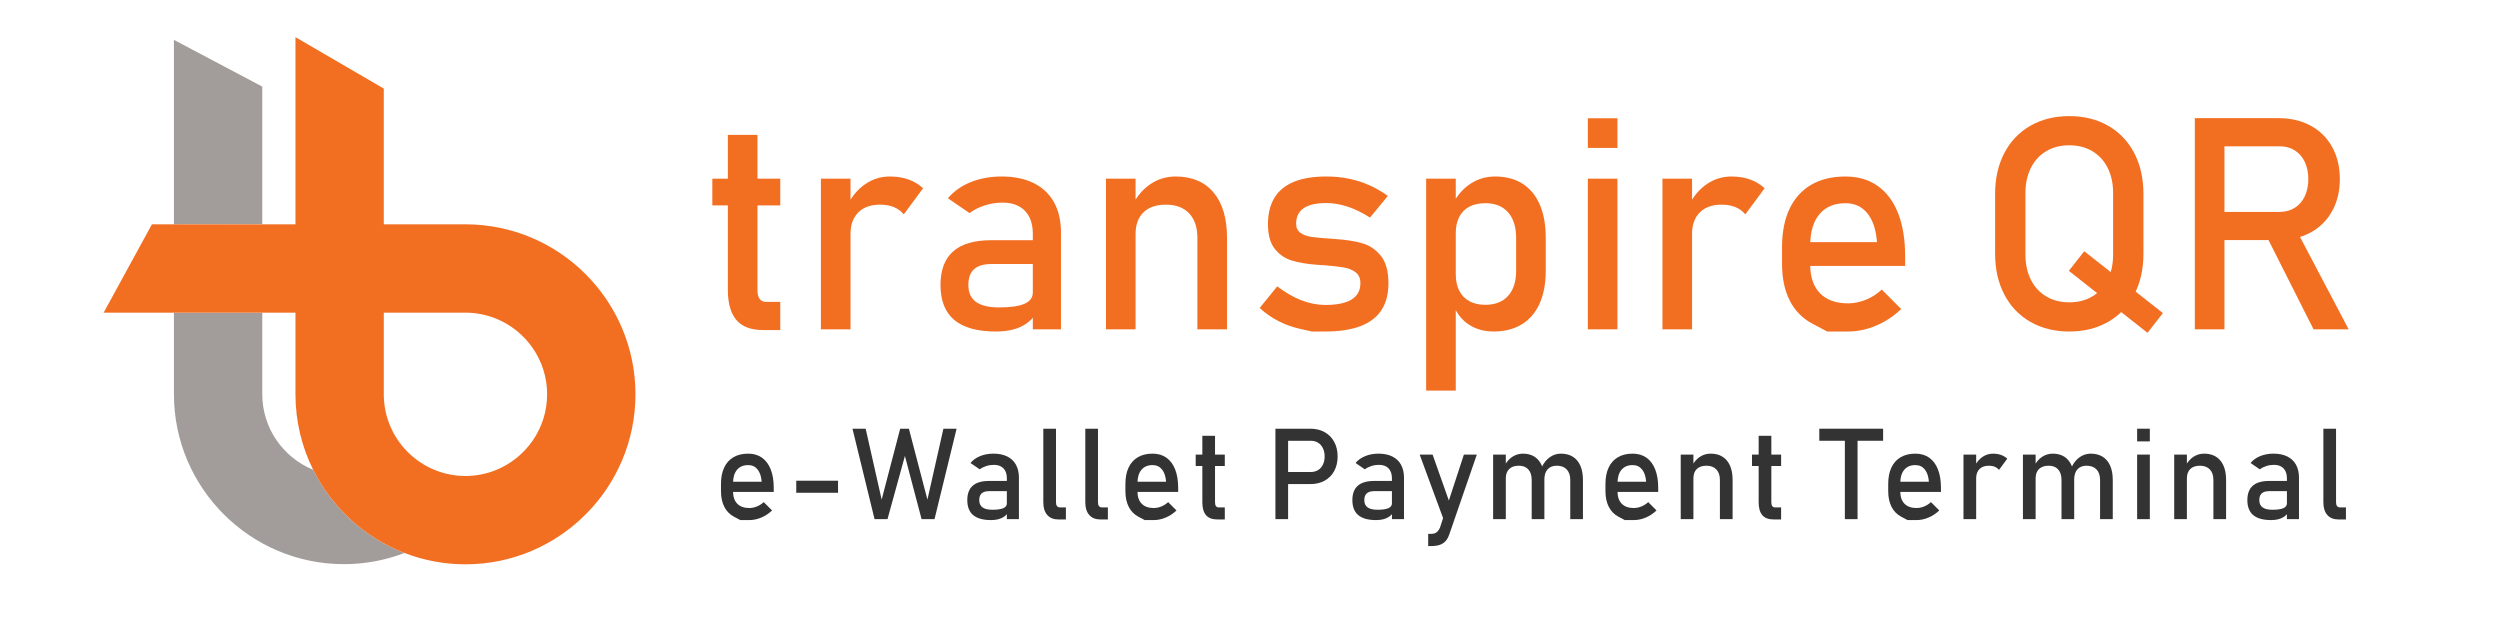 <?xml version="1.0" encoding="utf-8"?>
<!-- Generator: Adobe Illustrator 15.1.0, SVG Export Plug-In . SVG Version: 6.00 Build 0)  -->
<!DOCTYPE svg PUBLIC "-//W3C//DTD SVG 1.1//EN" "http://www.w3.org/Graphics/SVG/1.1/DTD/svg11.dtd">
<svg version="1.1" id="Layer_1" xmlns="http://www.w3.org/2000/svg" xmlns:xlink="http://www.w3.org/1999/xlink" x="0px" y="0px"
	 width="850.394px" height="212.598px" viewBox="-0.156 0 850.394 212.598" enable-background="new -0.156 0 850.394 212.598"
	 xml:space="preserve">
<g>
	<polyline fill="#A29D9A" points="89.055,76.248 89.055,29.457 59.004,13.559 59.004,76.248 58.95,76.248 58.95,76.303 	"/>
	<path fill="#A29D9A" d="M106.377,159.805c-10.148-4.137-17.322-14.111-17.322-25.73V106.35H59.004v27.725
		c0,31.887,25.941,57.828,57.829,57.828c7.256,0,14.194-1.355,20.6-3.805C123.889,182.874,112.796,172.703,106.377,159.805z"/>
	<path fill="#F26E21" d="M158.168,76.303h-27.778V30.131l-30.042-17.49v63.607v0.055H58.95h-7.429L35.099,106.35h23.905h30.051
		h11.294v5.115v18.426v4.236c0,9.221,2.172,17.941,6.028,25.678c6.419,12.898,17.512,23.069,31.055,28.293
		c6.442,2.481,13.431,3.859,20.736,3.859c31.888,0,57.83-25.941,57.83-57.83C215.999,102.24,190.057,76.303,158.168,76.303z
		 M168.552,159.887c-3.209,1.302-6.709,2.023-10.383,2.023c-8.211,0-15.603-3.587-20.69-9.271
		c-4.406-4.919-7.088-11.401-7.088-18.513v-4.236v-18.426v-1.624v-3.491h27.778c3.701,0,7.229,0.736,10.457,2.05
		c10.152,4.143,17.326,14.108,17.326,25.728C185.952,145.776,178.74,155.769,168.552,159.887z"/>
</g>
<g>
	<path fill="#F26E21" d="M242.152,60.777h23.106v9.084h-23.106V60.777z M250.323,108.84c-1.925-2.287-2.888-5.669-2.888-10.146
		V45.867h10.072v52.926c0,1.251,0.247,2.214,0.741,2.888c0.494,0.675,1.217,1.012,2.172,1.012h4.838v9.578h-5.826
		C255.285,112.272,252.249,111.128,250.323,108.84z"/>
	<path fill="#F26E21" d="M279.082,60.777h10.072v51.248h-10.072V60.777z M303.916,70.454c-1.35-0.559-2.913-0.839-4.69-0.839
		c-3.193,0-5.67,0.881-7.431,2.642c-1.761,1.761-2.641,4.205-2.641,7.332l-1.037-9.874c1.58-3.061,3.62-5.439,6.122-7.134
		c2.501-1.695,5.266-2.543,8.294-2.543c2.337,0,4.451,0.338,6.344,1.012c1.893,0.675,3.546,1.671,4.962,2.987l-6.566,8.887
		C306.384,71.836,305.265,71.014,303.916,70.454z"/>
	<path fill="#F26E21" d="M324.454,108.84c-3.127-2.616-4.69-6.591-4.69-11.923c0-5.068,1.432-8.87,4.295-11.405
		c2.864-2.534,7.191-3.802,12.985-3.802h14.564l0.691,8.097h-15.207c-2.634,0-4.6,0.585-5.9,1.753
		c-1.301,1.168-1.95,2.955-1.95,5.357c0,2.6,0.864,4.526,2.592,5.776c1.728,1.251,4.353,1.876,7.875,1.876
		c3.851,0,6.722-0.411,8.615-1.234c1.892-0.822,2.839-2.106,2.839-3.851l1.037,7.208c-0.889,1.382-1.983,2.518-3.283,3.406
		c-1.3,0.889-2.806,1.556-4.517,2c-1.712,0.444-3.638,0.666-5.777,0.666C332.304,112.765,327.581,111.457,324.454,108.84z
		 M351.164,79.538c0-3.357-0.897-5.965-2.691-7.825c-1.794-1.859-4.337-2.79-7.628-2.79c-2.041,0-4.041,0.313-5.999,0.938
		c-1.958,0.625-3.695,1.498-5.208,2.617l-7.356-5.036c1.942-2.336,4.5-4.155,7.677-5.456c3.176-1.3,6.706-1.95,10.59-1.95
		c4.246,0,7.882,0.75,10.911,2.247c3.028,1.498,5.332,3.67,6.912,6.517c1.58,2.847,2.37,6.279,2.37,10.294v32.931h-9.578V79.538z"/>
	<path fill="#F26E21" d="M376.047,60.777h10.072v51.248h-10.072V60.777z M407.151,80.97c0-3.62-0.938-6.418-2.814-8.393
		c-1.876-1.975-4.51-2.962-7.899-2.962c-3.292,0-5.834,0.873-7.628,2.617c-1.794,1.745-2.691,4.197-2.691,7.356l-1.037-9.874
		c1.58-3.094,3.645-5.48,6.196-7.159c2.55-1.679,5.373-2.518,8.467-2.518c5.562,0,9.866,1.819,12.911,5.456
		c3.044,3.638,4.567,8.781,4.567,15.429v31.104h-10.072V80.97z"/>
	<path fill="#F26E21" d="M446.105,112.765c0,0-1.325-0.296-3.975-0.889c-2.649-0.592-5.127-1.48-7.43-2.666
		c-2.304-1.185-4.427-2.666-6.369-4.443l5.974-7.356c2.765,2.106,5.513,3.687,8.245,4.739c2.731,1.054,5.431,1.581,8.097,1.581
		c3.982,0,6.969-0.617,8.961-1.852c1.991-1.234,2.987-3.085,2.987-5.554c0-1.646-0.543-2.88-1.629-3.703
		c-1.086-0.822-2.436-1.374-4.048-1.654c-1.613-0.279-3.884-0.534-6.813-0.765c-0.264,0-0.543-0.008-0.839-0.024
		c-0.296-0.016-0.576-0.041-0.839-0.074c-0.132,0-0.264-0.008-0.395-0.025c-0.132-0.016-0.264-0.024-0.395-0.024
		c-3.325-0.263-6.139-0.749-8.442-1.457c-2.304-0.708-4.221-2.032-5.751-3.974c-1.531-1.942-2.296-4.723-2.296-8.344
		c0-3.62,0.741-6.632,2.222-9.035c1.481-2.402,3.686-4.204,6.616-5.406c2.929-1.201,6.599-1.802,11.01-1.802
		c2.666,0,5.208,0.247,7.628,0.741s4.731,1.227,6.937,2.197c2.205,0.971,4.328,2.197,6.369,3.678l-6.073,7.356
		c-2.567-1.646-5.094-2.879-7.579-3.703c-2.485-0.822-4.912-1.234-7.282-1.234c-3.423,0-5.991,0.585-7.702,1.753
		c-1.712,1.168-2.567,2.921-2.567,5.258c0,1.382,0.485,2.419,1.457,3.11c0.97,0.691,2.197,1.152,3.678,1.382
		c1.481,0.231,3.587,0.428,6.32,0.593c0.197,0.033,0.403,0.049,0.617,0.049c0.213,0,0.436,0.017,0.667,0.049
		c0.099,0,0.197,0,0.296,0c0.099,0,0.198,0.017,0.296,0.049c3.587,0.23,6.641,0.708,9.158,1.432
		c2.518,0.725,4.633,2.156,6.344,4.295c1.711,2.14,2.567,5.233,2.567,9.282c0,3.687-0.79,6.739-2.37,9.158
		c-1.58,2.42-3.958,4.238-7.134,5.456c-3.177,1.217-7.167,1.826-11.973,1.826C447.619,112.765,446.105,112.765,446.105,112.765z"/>
	<path fill="#F26E21" d="M484.96,60.777h10.072v72.083H484.96V60.777z M499.574,110.469c-2.37-1.53-4.115-3.694-5.233-6.492
		l0.691-10.713c0,2.206,0.395,4.082,1.185,5.628c0.79,1.547,1.933,2.732,3.431,3.555c1.498,0.823,3.315,1.234,5.456,1.234
		c3.324,0,5.9-1.012,7.727-3.036c1.827-2.024,2.74-4.879,2.74-8.566V80.97c0-3.752-0.914-6.665-2.74-8.739
		c-1.827-2.073-4.402-3.11-7.727-3.11c-2.14,0-3.958,0.395-5.456,1.185c-1.498,0.79-2.642,1.95-3.431,3.48
		c-0.79,1.531-1.185,3.366-1.185,5.505l-1.037-9.874c1.546-2.995,3.571-5.308,6.072-6.937c2.501-1.629,5.283-2.444,8.344-2.444
		c3.621,0,6.723,0.815,9.307,2.444c2.584,1.629,4.55,4.007,5.9,7.134c1.349,3.127,2.023,6.896,2.023,11.306v11.158
		c0,4.344-0.69,8.064-2.073,11.158c-1.383,3.094-3.406,5.455-6.073,7.085c-2.666,1.629-5.859,2.443-9.578,2.443
		C504.725,112.765,501.944,112,499.574,110.469z"/>
	<path fill="#F26E21" d="M539.96,40.239h10.071V50.31H539.96V40.239z M539.96,60.777h10.071v51.248H539.96V60.777z"/>
	<path fill="#F26E21" d="M565.336,60.777h10.071v51.248h-10.071V60.777z M590.17,70.454c-1.351-0.559-2.913-0.839-4.69-0.839
		c-3.193,0-5.67,0.881-7.431,2.642c-1.761,1.761-2.642,4.205-2.642,7.332l-1.036-9.874c1.58-3.061,3.62-5.439,6.122-7.134
		c2.501-1.695,5.266-2.543,8.294-2.543c2.337,0,4.451,0.338,6.345,1.012c1.892,0.675,3.546,1.671,4.962,2.987l-6.566,8.887
		C592.639,71.836,591.519,71.014,590.17,70.454z"/>
	<path fill="#F26E21" d="M621.373,112.765c0,0-1.679-0.889-5.035-2.666c-3.357-1.777-5.917-4.386-7.678-7.825
		c-1.761-3.439-2.642-7.595-2.642-12.466v-5.776c0-5.068,0.848-9.396,2.543-12.984c1.694-3.587,4.155-6.32,7.381-8.196
		s7.109-2.814,11.651-2.814c4.278,0,7.933,1.07,10.961,3.209c3.027,2.14,5.34,5.233,6.937,9.282
		c1.596,4.048,2.395,8.904,2.395,14.564v3.357h-34.56v-8.097h24.981c-0.296-4.179-1.375-7.43-3.233-9.75
		c-1.86-2.321-4.354-3.481-7.48-3.481c-3.818,0-6.771,1.251-8.861,3.752c-2.091,2.501-3.136,6.04-3.136,10.615v6.517
		c0,4.246,1.119,7.504,3.357,9.775s5.414,3.406,9.528,3.406c2.041,0,4.065-0.411,6.073-1.234c2.007-0.822,3.802-1.975,5.381-3.456
		l6.616,6.616c-2.535,2.437-5.382,4.32-8.541,5.653c-3.16,1.333-6.337,1.999-9.529,1.999
		C623.743,112.765,621.373,112.765,621.373,112.765z"/>
	<path fill="#F26E21" d="M690.494,109.482c-3.819-2.188-6.772-5.282-8.862-9.281c-2.091-4-3.136-8.632-3.136-13.898V65.961
		c0-5.266,1.045-9.899,3.136-13.898c2.09-3.999,5.043-7.093,8.862-9.282c3.817-2.189,8.228-3.283,13.231-3.283
		c5.002,0,9.413,1.094,13.231,3.283c3.817,2.189,6.771,5.283,8.862,9.282c2.09,3.999,3.135,8.632,3.135,13.898v20.341
		c0,5.267-1.045,9.899-3.135,13.898c-2.091,3.999-5.045,7.093-8.862,9.281c-3.818,2.189-8.229,3.283-13.231,3.283
		C698.721,112.765,694.311,111.671,690.494,109.482z M711.55,100.842c2.254-1.333,3.999-3.225,5.233-5.678
		c1.234-2.452,1.852-5.291,1.852-8.517V65.615c0-3.225-0.617-6.064-1.852-8.517c-1.234-2.452-2.979-4.345-5.233-5.678
		c-2.255-1.333-4.863-2-7.825-2c-2.963,0-5.571,0.667-7.825,2c-2.255,1.333-4,3.226-5.233,5.678
		c-1.234,2.453-1.852,5.292-1.852,8.517v21.032c0,3.226,0.617,6.065,1.852,8.517c1.233,2.453,2.979,4.345,5.233,5.678
		c2.254,1.333,4.862,2,7.825,2C706.687,102.842,709.295,102.175,711.55,100.842z M703.577,92.128l5.233-6.666l26.76,21.033
		l-5.233,6.714L703.577,92.128z"/>
	<path fill="#F26E21" d="M746.431,40.189h10.072v71.835h-10.072V40.189z M750.826,72.083h24.488c1.908,0,3.604-0.46,5.085-1.382
		c1.481-0.921,2.624-2.229,3.432-3.925c0.806-1.695,1.209-3.645,1.209-5.851c0-2.205-0.403-4.155-1.209-5.85
		c-0.808-1.695-1.943-3.003-3.407-3.925c-1.465-0.921-3.168-1.382-5.109-1.382h-24.488v-9.578h24.093
		c4.147,0,7.792,0.856,10.936,2.567c3.144,1.712,5.579,4.14,7.308,7.282c1.728,3.144,2.592,6.772,2.592,10.886
		c0,4.115-0.873,7.744-2.617,10.887c-1.744,3.144-4.188,5.571-7.331,7.282c-3.144,1.712-6.772,2.567-10.887,2.567h-24.093V72.083z
		 M770.376,79.44l10.022-2.271l18.366,34.856h-11.948L770.376,79.44z"/>
	<path fill="#333333" d="M251.672,176.909c0,0-0.719-0.381-2.158-1.143c-1.438-0.762-2.536-1.88-3.29-3.354
		c-0.755-1.474-1.132-3.255-1.132-5.343v-2.476c0-2.172,0.363-4.027,1.09-5.565c0.727-1.537,1.781-2.708,3.164-3.512
		c1.382-0.805,3.047-1.206,4.993-1.206c1.834,0,3.399,0.458,4.698,1.375c1.297,0.917,2.288,2.243,2.973,3.978
		c0.684,1.735,1.026,3.816,1.026,6.242v1.439h-14.812v-3.471h10.707c-0.127-1.791-0.589-3.185-1.386-4.179s-1.865-1.492-3.206-1.492
		c-1.636,0-2.902,0.537-3.798,1.608c-0.896,1.072-1.344,2.589-1.344,4.549v2.794c0,1.819,0.479,3.216,1.439,4.189
		c0.959,0.973,2.32,1.46,4.083,1.46c0.875,0,1.742-0.177,2.603-0.529s1.629-0.847,2.307-1.481l2.835,2.836
		c-1.086,1.044-2.307,1.851-3.661,2.422c-1.354,0.572-2.716,0.857-4.084,0.857C252.688,176.909,251.672,176.909,251.672,176.909z"/>
	<path fill="#333333" d="M284.912,163.516v4.104h-14.219v-4.104H284.912z"/>
	<path fill="#333333" d="M306.048,145.826h2.962l6.305,24.122l5.438-24.122h4.486l-7.511,30.766h-4.401l-5.67-21.498l-5.925,21.498
		h-4.401l-7.512-30.766h4.486l5.438,24.122L306.048,145.826z"/>
	<path fill="#333333" d="M330.887,175.227c-1.34-1.121-2.01-2.824-2.01-5.109c0-2.172,0.613-3.802,1.841-4.888
		c1.227-1.086,3.082-1.63,5.565-1.63h6.242l0.296,3.471h-6.517c-1.129,0-1.972,0.25-2.528,0.751
		c-0.558,0.501-0.836,1.267-0.836,2.296c0,1.114,0.37,1.939,1.111,2.476s1.865,0.804,3.375,0.804c1.65,0,2.881-0.176,3.692-0.528
		s1.217-0.903,1.217-1.65l0.444,3.089c-0.381,0.593-0.85,1.079-1.407,1.46s-1.203,0.666-1.936,0.857
		c-0.733,0.19-1.559,0.285-2.476,0.285C334.252,176.909,332.228,176.349,330.887,175.227z M342.334,162.669
		c0-1.438-0.384-2.557-1.153-3.354c-0.769-0.797-1.858-1.195-3.269-1.195c-0.875,0-1.731,0.134-2.571,0.401
		c-0.839,0.269-1.583,0.643-2.232,1.122l-3.153-2.158c0.832-1.002,1.929-1.781,3.29-2.338c1.361-0.558,2.874-0.836,4.539-0.836
		c1.82,0,3.378,0.32,4.676,0.963c1.298,0.642,2.285,1.572,2.962,2.793c0.677,1.22,1.016,2.69,1.016,4.411v14.113h-4.105V162.669z"/>
	<path fill="#333333" d="M359.049,170.921c0,0.536,0.116,0.949,0.349,1.238c0.232,0.289,0.561,0.434,0.984,0.434h2.031v4.104h-2.539
		c-1.637,0-2.903-0.508-3.798-1.523c-0.896-1.016-1.344-2.447-1.344-4.295v-25.053h4.317V170.921z"/>
	<path fill="#333333" d="M373.33,170.921c0,0.536,0.116,0.949,0.349,1.238c0.232,0.289,0.561,0.434,0.984,0.434h2.031v4.104h-2.539
		c-1.637,0-2.903-0.508-3.798-1.523c-0.896-1.016-1.344-2.447-1.344-4.295v-25.053h4.317V170.921z"/>
	<path fill="#333333" d="M389.239,176.909c0,0-0.719-0.381-2.158-1.143c-1.438-0.762-2.536-1.88-3.29-3.354
		c-0.755-1.474-1.132-3.255-1.132-5.343v-2.476c0-2.172,0.363-4.027,1.09-5.565c0.727-1.537,1.781-2.708,3.164-3.512
		c1.382-0.805,3.047-1.206,4.993-1.206c1.834,0,3.399,0.458,4.698,1.375c1.297,0.917,2.288,2.243,2.973,3.978
		c0.684,1.735,1.026,3.816,1.026,6.242v1.439h-14.812v-3.471h10.707c-0.127-1.791-0.589-3.185-1.386-4.179s-1.865-1.492-3.206-1.492
		c-1.636,0-2.902,0.537-3.798,1.608c-0.896,1.072-1.344,2.589-1.344,4.549v2.794c0,1.819,0.479,3.216,1.439,4.189
		c0.959,0.973,2.32,1.46,4.083,1.46c0.875,0,1.742-0.177,2.603-0.529s1.629-0.847,2.307-1.481l2.835,2.836
		c-1.086,1.044-2.307,1.851-3.661,2.422c-1.354,0.572-2.716,0.857-4.084,0.857C390.255,176.909,389.239,176.909,389.239,176.909z"/>
	<path fill="#333333" d="M406.567,154.629h9.902v3.893h-9.902V154.629z M410.068,175.227c-0.825-0.979-1.238-2.43-1.238-4.348
		v-22.641h4.317v22.683c0,0.536,0.105,0.949,0.317,1.238c0.211,0.289,0.521,0.434,0.931,0.434h2.074v4.104h-2.497
		C412.195,176.698,410.894,176.208,410.068,175.227z"/>
	<path fill="#333333" d="M433.689,145.826h4.316v30.766h-4.316V145.826z M435.911,160.553h9.839c0.931,0,1.749-0.218,2.455-0.655
		c0.705-0.438,1.252-1.059,1.64-1.862c0.388-0.804,0.582-1.728,0.582-2.771c0-1.059-0.194-1.989-0.582-2.793
		c-0.388-0.805-0.935-1.429-1.64-1.873c-0.706-0.444-1.523-0.666-2.455-0.666h-9.839v-4.105h9.691c1.833,0,3.449,0.392,4.846,1.175
		c1.396,0.782,2.479,1.887,3.248,3.312s1.153,3.075,1.153,4.951s-0.384,3.522-1.153,4.94s-1.851,2.515-3.248,3.29
		c-1.396,0.776-3.012,1.164-4.846,1.164h-9.691V160.553z"/>
	<path fill="#333333" d="M461.872,175.227c-1.34-1.121-2.01-2.824-2.01-5.109c0-2.172,0.613-3.802,1.841-4.888
		c1.227-1.086,3.082-1.63,5.565-1.63h6.242l0.296,3.471h-6.517c-1.129,0-1.972,0.25-2.528,0.751
		c-0.558,0.501-0.836,1.267-0.836,2.296c0,1.114,0.37,1.939,1.111,2.476s1.865,0.804,3.375,0.804c1.65,0,2.881-0.176,3.692-0.528
		s1.217-0.903,1.217-1.65l0.444,3.089c-0.381,0.593-0.85,1.079-1.407,1.46s-1.203,0.666-1.936,0.857
		c-0.733,0.19-1.559,0.285-2.476,0.285C465.236,176.909,463.212,176.349,461.872,175.227z M473.319,162.669
		c0-1.438-0.384-2.557-1.153-3.354c-0.769-0.797-1.858-1.195-3.269-1.195c-0.875,0-1.731,0.134-2.571,0.401
		c-0.839,0.269-1.583,0.643-2.232,1.122l-3.153-2.158c0.832-1.002,1.929-1.781,3.29-2.338c1.361-0.558,2.874-0.836,4.539-0.836
		c1.82,0,3.378,0.32,4.676,0.963c1.298,0.642,2.285,1.572,2.962,2.793c0.677,1.22,1.016,2.69,1.016,4.411v14.113h-4.105V162.669z"/>
	<path fill="#333333" d="M482.754,154.629h4.401l6.75,19.085l-2.391,4.677L482.754,154.629z M502.2,154.629l-9.353,27.104
		c-0.338,1.002-0.783,1.795-1.333,2.381c-0.55,0.585-1.227,1.005-2.031,1.259s-1.792,0.381-2.962,0.381h-0.868v-4.147h0.868
		c0.804,0,1.442-0.162,1.915-0.486c0.472-0.325,0.885-0.882,1.238-1.672l8.125-24.819H502.2z"/>
	<path fill="#333333" d="M507.741,154.629h4.317v21.963h-4.317V154.629z M520.86,163.282c0-1.551-0.381-2.75-1.143-3.597
		s-1.841-1.27-3.237-1.27c-1.411,0-2.5,0.374-3.269,1.121c-0.769,0.748-1.153,1.799-1.153,3.153l-0.444-4.232
		c0.677-1.325,1.562-2.349,2.655-3.067c1.093-0.72,2.303-1.079,3.629-1.079c1.537,0,2.849,0.349,3.936,1.047
		c1.086,0.698,1.915,1.718,2.486,3.058c0.571,1.341,0.856,2.955,0.856,4.846v13.33h-4.316V163.282z M533.979,163.282
		c0-1.551-0.402-2.75-1.206-3.597c-0.805-0.847-1.933-1.27-3.386-1.27c-1.34,0-2.377,0.409-3.11,1.228s-1.101,1.975-1.101,3.47
		l-0.867-4.231c0.691-1.453,1.604-2.578,2.74-3.375c1.135-0.797,2.387-1.195,3.756-1.195c1.579,0,2.931,0.349,4.052,1.047
		s1.975,1.718,2.561,3.058c0.585,1.341,0.878,2.955,0.878,4.846v13.33h-4.316V163.282z"/>
	<path fill="#333333" d="M552.534,176.909c0,0-0.72-0.381-2.158-1.143s-2.536-1.88-3.29-3.354c-0.755-1.474-1.132-3.255-1.132-5.343
		v-2.476c0-2.172,0.362-4.027,1.09-5.565c0.726-1.537,1.78-2.708,3.163-3.512c1.382-0.805,3.047-1.206,4.993-1.206
		c1.834,0,3.399,0.458,4.697,1.375s2.289,2.243,2.973,3.978c0.685,1.735,1.026,3.816,1.026,6.242v1.439h-14.812v-3.471h10.707
		c-0.127-1.791-0.589-3.185-1.386-4.179c-0.798-0.994-1.866-1.492-3.206-1.492c-1.637,0-2.902,0.537-3.798,1.608
		c-0.896,1.072-1.344,2.589-1.344,4.549v2.794c0,1.819,0.479,3.216,1.438,4.189c0.96,0.973,2.32,1.46,4.084,1.46
		c0.875,0,1.742-0.177,2.603-0.529s1.63-0.847,2.307-1.481l2.835,2.836c-1.086,1.044-2.306,1.851-3.66,2.422
		c-1.354,0.572-2.716,0.857-4.084,0.857C553.549,176.909,552.534,176.909,552.534,176.909z"/>
	<path fill="#333333" d="M571.554,154.629h4.316v21.963h-4.316V154.629z M584.884,163.282c0-1.551-0.402-2.75-1.206-3.597
		s-1.933-1.27-3.386-1.27c-1.41,0-2.5,0.374-3.269,1.121c-0.77,0.748-1.153,1.799-1.153,3.153l-0.444-4.232
		c0.677-1.325,1.562-2.349,2.655-3.067c1.093-0.72,2.303-1.079,3.629-1.079c2.384,0,4.229,0.779,5.533,2.338
		s1.957,3.763,1.957,6.612v13.33h-4.316V163.282z"/>
	<path fill="#333333" d="M595.8,154.629h9.903v3.893H595.8V154.629z M599.302,175.227c-0.825-0.979-1.237-2.43-1.237-4.348v-22.641
		h4.316v22.683c0,0.536,0.105,0.949,0.317,1.238c0.211,0.289,0.521,0.434,0.931,0.434h2.074v4.104h-2.497
		C601.429,176.698,600.127,176.208,599.302,175.227z"/>
	<path fill="#333333" d="M618.692,145.826h21.709v4.105h-21.709V145.826z M627.388,148.345h4.316v28.247h-4.316V148.345z"/>
	<path fill="#333333" d="M648.714,176.909c0,0-0.72-0.381-2.158-1.143s-2.536-1.88-3.29-3.354c-0.755-1.474-1.132-3.255-1.132-5.343
		v-2.476c0-2.172,0.362-4.027,1.09-5.565c0.726-1.537,1.78-2.708,3.163-3.512c1.382-0.805,3.047-1.206,4.993-1.206
		c1.834,0,3.399,0.458,4.697,1.375s2.289,2.243,2.973,3.978c0.685,1.735,1.026,3.816,1.026,6.242v1.439h-14.812v-3.471h10.707
		c-0.127-1.791-0.589-3.185-1.386-4.179c-0.798-0.994-1.866-1.492-3.206-1.492c-1.637,0-2.902,0.537-3.798,1.608
		c-0.896,1.072-1.344,2.589-1.344,4.549v2.794c0,1.819,0.479,3.216,1.438,4.189c0.96,0.973,2.32,1.46,4.084,1.46
		c0.875,0,1.742-0.177,2.603-0.529s1.63-0.847,2.307-1.481l2.835,2.836c-1.086,1.044-2.306,1.851-3.66,2.422
		c-1.354,0.572-2.716,0.857-4.084,0.857C649.73,176.909,648.714,176.909,648.714,176.909z"/>
	<path fill="#333333" d="M667.736,154.629h4.316v21.963h-4.316V154.629z M678.378,158.776c-0.578-0.239-1.248-0.359-2.01-0.359
		c-1.368,0-2.43,0.378-3.185,1.132c-0.755,0.755-1.132,1.803-1.132,3.143l-0.444-4.232c0.677-1.312,1.552-2.33,2.623-3.057
		c1.072-0.727,2.257-1.09,3.556-1.09c1.001,0,1.907,0.145,2.719,0.434c0.811,0.289,1.52,0.716,2.126,1.28l-2.813,3.809
		C679.437,159.368,678.957,159.016,678.378,158.776z"/>
	<path fill="#333333" d="M687.962,154.629h4.316v21.963h-4.316V154.629z M701.081,163.282c0-1.551-0.381-2.75-1.143-3.597
		s-1.841-1.27-3.237-1.27c-1.41,0-2.5,0.374-3.269,1.121c-0.77,0.748-1.153,1.799-1.153,3.153l-0.444-4.232
		c0.677-1.325,1.562-2.349,2.655-3.067c1.093-0.72,2.303-1.079,3.629-1.079c1.537,0,2.849,0.349,3.936,1.047
		c1.086,0.698,1.915,1.718,2.486,3.058c0.571,1.341,0.856,2.955,0.856,4.846v13.33h-4.316V163.282z M714.2,163.282
		c0-1.551-0.402-2.75-1.206-3.597c-0.805-0.847-1.933-1.27-3.386-1.27c-1.34,0-2.377,0.409-3.11,1.228s-1.101,1.975-1.101,3.47
		l-0.867-4.231c0.691-1.453,1.604-2.578,2.74-3.375c1.135-0.797,2.387-1.195,3.756-1.195c1.579,0,2.931,0.349,4.052,1.047
		s1.975,1.718,2.561,3.058c0.585,1.341,0.878,2.955,0.878,4.846v13.33H714.2V163.282z"/>
	<path fill="#333333" d="M726.808,145.826h4.316v4.316h-4.316V145.826z M726.808,154.629h4.316v21.963h-4.316V154.629z"/>
	<path fill="#333333" d="M739.417,154.629h4.316v21.963h-4.316V154.629z M752.748,163.282c0-1.551-0.402-2.75-1.206-3.597
		s-1.933-1.27-3.386-1.27c-1.41,0-2.5,0.374-3.269,1.121c-0.77,0.748-1.153,1.799-1.153,3.153l-0.444-4.232
		c0.677-1.325,1.562-2.349,2.655-3.067c1.093-0.72,2.303-1.079,3.629-1.079c2.384,0,4.229,0.779,5.533,2.338
		s1.957,3.763,1.957,6.612v13.33h-4.316V163.282z"/>
	<path fill="#333333" d="M766.309,175.227c-1.341-1.121-2.011-2.824-2.011-5.109c0-2.172,0.614-3.802,1.841-4.888
		c1.228-1.086,3.082-1.63,5.565-1.63h6.242l0.296,3.471h-6.518c-1.128,0-1.971,0.25-2.528,0.751s-0.836,1.267-0.836,2.296
		c0,1.114,0.371,1.939,1.111,2.476s1.865,0.804,3.375,0.804c1.65,0,2.881-0.176,3.692-0.528c0.811-0.353,1.217-0.903,1.217-1.65
		l0.444,3.089c-0.381,0.593-0.851,1.079-1.407,1.46c-0.558,0.381-1.203,0.666-1.937,0.857c-0.733,0.19-1.559,0.285-2.476,0.285
		C769.673,176.909,767.649,176.349,766.309,175.227z M777.756,162.669c0-1.438-0.385-2.557-1.153-3.354
		c-0.77-0.797-1.859-1.195-3.27-1.195c-0.875,0-1.731,0.134-2.57,0.401c-0.84,0.269-1.584,0.643-2.232,1.122l-3.153-2.158
		c0.833-1.002,1.929-1.781,3.291-2.338c1.36-0.558,2.874-0.836,4.538-0.836c1.82,0,3.378,0.32,4.677,0.963
		c1.297,0.642,2.285,1.572,2.962,2.793c0.677,1.22,1.016,2.69,1.016,4.411v14.113h-4.104V162.669z"/>
	<path fill="#333333" d="M794.47,170.921c0,0.536,0.116,0.949,0.349,1.238c0.233,0.289,0.561,0.434,0.984,0.434h2.031v4.104h-2.539
		c-1.637,0-2.902-0.508-3.798-1.523c-0.896-1.016-1.344-2.447-1.344-4.295v-25.053h4.316V170.921z"/>
</g>
</svg>
